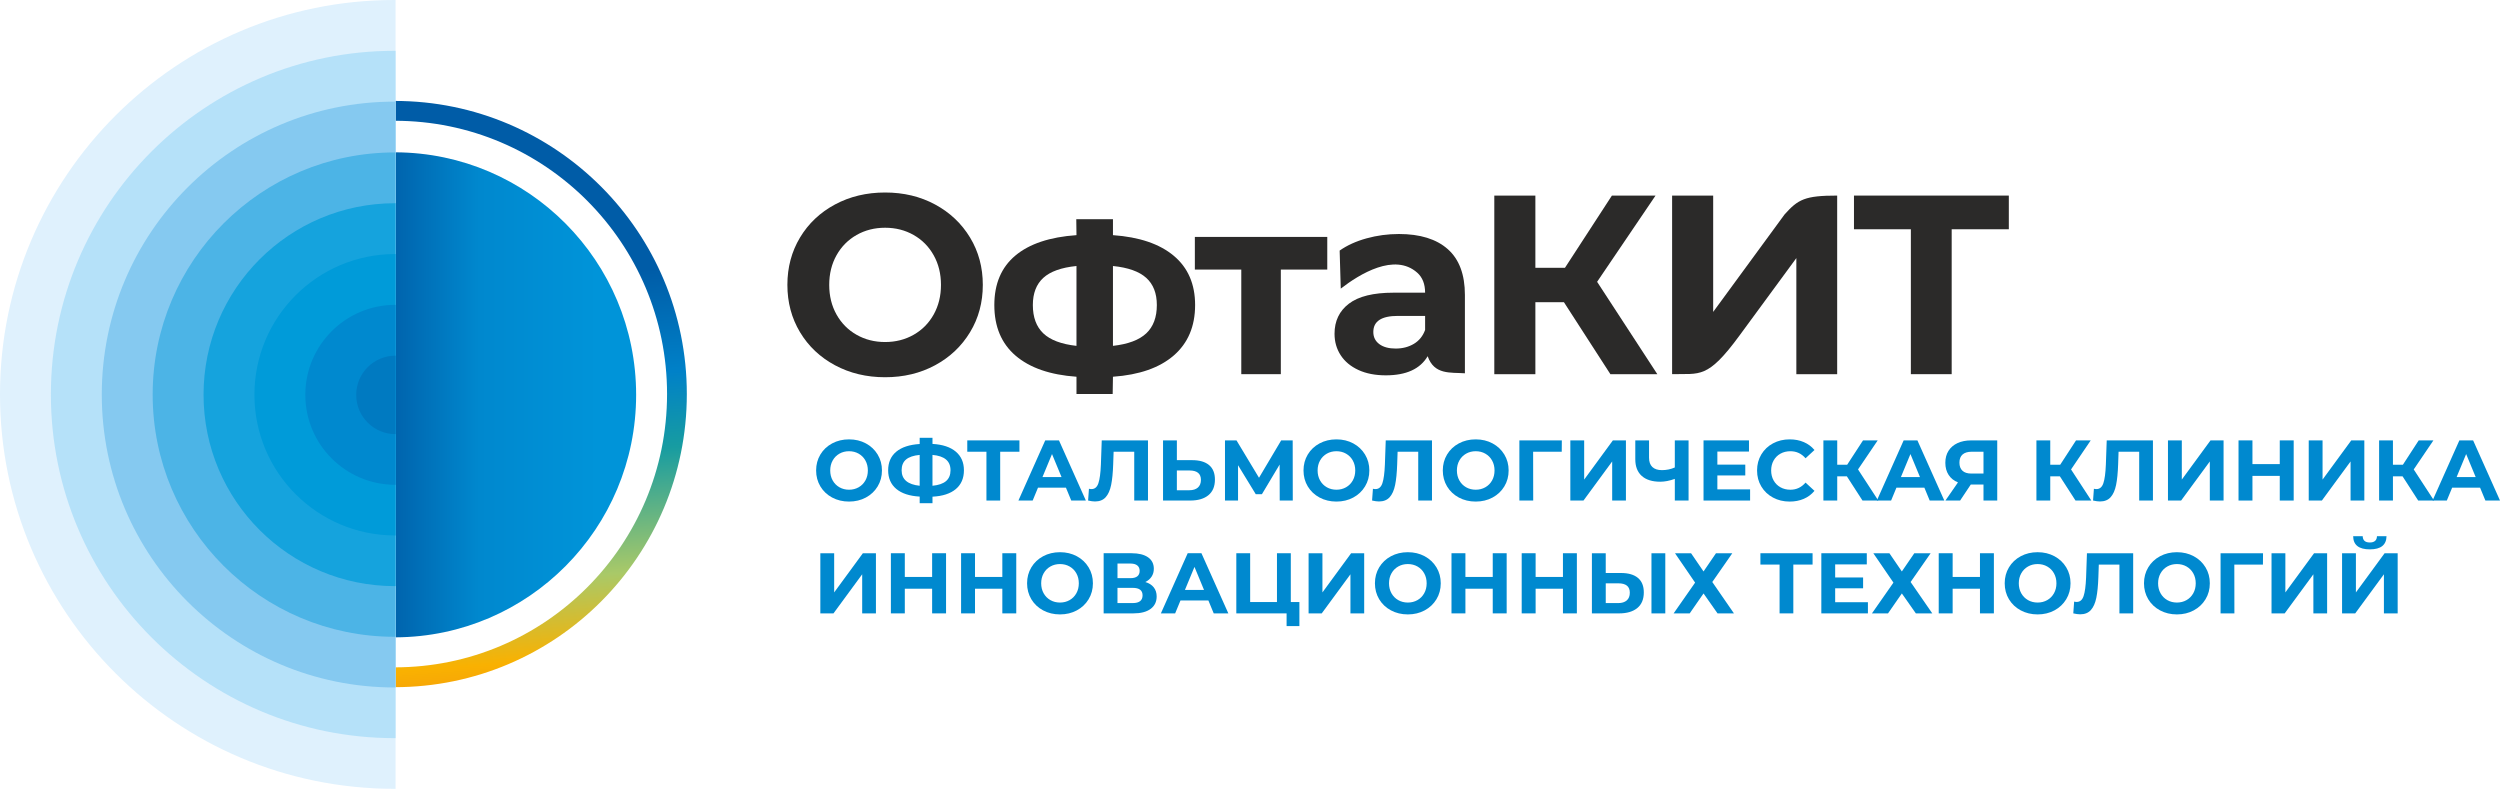 <?xml version="1.0" encoding="UTF-8"?> <svg xmlns="http://www.w3.org/2000/svg" xmlns:xlink="http://www.w3.org/1999/xlink" xmlns:xodm="http://www.corel.com/coreldraw/odm/2003" xml:space="preserve" width="139.038mm" height="43.87mm" version="1.1" style="shape-rendering:geometricPrecision; text-rendering:geometricPrecision; image-rendering:optimizeQuality; fill-rule:evenodd; clip-rule:evenodd" viewBox="0 0 2571.44 811.35"> <defs> <style type="text/css"> .fil3 {fill:#DFF1FD} .fil4 {fill:#B5E1F9} .fil5 {fill:#85C9F0} .fil6 {fill:#4CB4E6} .fil7 {fill:#15A3DD} .fil8 {fill:#009BD9} .fil9 {fill:#0089CF} .fil10 {fill:#007AC1} .fil0 {fill:#2B2A29;fill-rule:nonzero} .fil11 {fill:#0089CF;fill-rule:nonzero} .fil2 {fill:url(#id0)} .fil1 {fill:url(#id1)} </style> <linearGradient id="id0" gradientUnits="userSpaceOnUse" x1="391.94" y1="394.18" x2="615.08" y2="394.18"> <stop offset="0" style="stop-opacity:1; stop-color:#005EA8"></stop> <stop offset="0.451" style="stop-opacity:1; stop-color:#0088CE"></stop> <stop offset="1" style="stop-opacity:1; stop-color:#0094D9"></stop> </linearGradient> <linearGradient id="id1" gradientUnits="userSpaceOnUse" x1="548.86" y1="286.6" x2="585.53" y2="768.17"> <stop offset="0" style="stop-opacity:1; stop-color:#005CA7"></stop> <stop offset="0.22" style="stop-opacity:1; stop-color:#0081C8"></stop> <stop offset="0.38" style="stop-opacity:1; stop-color:#179CA1"></stop> <stop offset="0.639" style="stop-opacity:1; stop-color:#A9C968"></stop> <stop offset="0.812" style="stop-opacity:1; stop-color:#F9B101"></stop> <stop offset="1" style="stop-opacity:1; stop-color:#EF7F1A"></stop> </linearGradient> </defs> <g id="Слой_x0020_1">  <g id="_2173471597696"> <polygon class="fil0" points="2066.23,235.81 2007.45,235.81 2007.45,384.86 1965.47,384.86 1965.47,235.81 1906.95,235.81 1906.95,201.17 2066.23,201.17 "></polygon> <path class="fil0" d="M1719.88 201.17l42.25 0 0 119.66 73.4 -100.21c13.95,-15.62 20.99,-19.45 54.14,-19.45l0 183.69 -41.99 0 0 -119.4 -58.61 79.84c-32.98,44.93 -40.48,38.77 -69.18,39.55l0 -183.69z"></path> <polygon class="fil0" points="1608.64,310.86 1579.25,310.86 1579.25,384.86 1537,384.86 1537,201.17 1579.25,201.17 1579.25,275.44 1609.69,275.44 1657.97,201.17 1702.85,201.17 1642.75,289.87 1704.68,384.86 1656.4,384.86 "></polygon> <polygon class="fil0" points="1365.2,277.27 1317.43,277.27 1317.43,384.86 1276.76,384.86 1276.76,277.27 1229,277.27 1229,243.69 1365.2,243.69 "></polygon> <path class="fil0" d="M1144.76 355.74c15.57,-1.75 26.99,-6.03 34.25,-12.86 7.26,-6.82 10.89,-16.53 10.89,-29.12 0,-12.08 -3.63,-21.39 -10.89,-27.95 -7.26,-6.56 -18.68,-10.63 -34.25,-12.2l0 82.14zm-82.4 -41.98c0,12.59 3.59,22.3 10.76,29.12 7.17,6.83 18.54,11.12 34.11,12.86l0 -82.14c-15.57,1.57 -26.94,5.64 -34.11,12.2 -7.17,6.56 -10.76,15.88 -10.76,27.95zm166.9 0c0,21.87 -7.31,39.14 -21.91,51.83 -14.61,12.68 -35.47,19.99 -62.59,21.91 -0.11,2.54 -0.13,9.63 -0.29,17.75l-37.23 0 0 -17.75c-27.11,-1.92 -47.98,-9.14 -62.59,-21.65 -14.61,-12.5 -21.91,-29.87 -21.91,-52.08 0,-21.87 7.22,-38.84 21.65,-50.92 14.43,-12.07 35.38,-19.07 62.85,-20.99 -0.12,-1.64 -0.21,-8.46 -0.21,-16.43l37.73 0 0 16.43c27.12,1.92 47.98,9.01 62.59,21.26 14.61,12.25 21.91,29.12 21.91,50.64z"></path> <path class="fil0" d="M910.39 351.8c10.85,0 20.65,-2.5 29.39,-7.48 8.75,-4.98 15.62,-11.93 20.6,-20.85 4.98,-8.93 7.48,-19.07 7.48,-30.44 0,-11.37 -2.49,-21.52 -7.48,-30.44 -4.99,-8.93 -11.85,-15.88 -20.6,-20.86 -8.74,-4.99 -18.54,-7.48 -29.39,-7.48 -10.85,0 -20.64,2.49 -29.39,7.48 -8.74,4.99 -15.61,11.94 -20.6,20.86 -4.99,8.92 -7.48,19.07 -7.48,30.44 0,11.37 2.49,21.52 7.48,30.44 4.99,8.92 11.85,15.87 20.6,20.85 8.75,4.99 18.54,7.48 29.39,7.48zm0 36.21c-19.07,0 -36.26,-4.11 -51.56,-12.33 -15.31,-8.22 -27.29,-19.55 -35.95,-33.99 -8.66,-14.43 -12.99,-30.66 -12.99,-48.68 0,-18.02 4.33,-34.24 12.99,-48.68 8.66,-14.43 20.64,-25.76 35.95,-33.99 15.3,-8.22 32.49,-12.33 51.56,-12.33 19.07,0 36.22,4.11 51.43,12.33 15.23,8.22 27.21,19.55 35.96,33.99 8.74,14.43 13.12,30.66 13.12,48.68 0,18.02 -4.37,34.24 -13.12,48.68 -8.75,14.44 -20.73,25.77 -35.96,33.99 -15.21,8.22 -32.36,12.33 -51.43,12.33z"></path> <path class="fil0" d="M1438.8 240.69c21.87,0 38.66,5.2 50.39,15.61 11.72,10.41 17.58,26.11 17.58,47.1l0 80.56c-14.89,-1.05 -31.52,1.83 -38.31,-17.58 -7.7,13.12 -22.05,19.68 -43.04,19.68 -10.84,0 -20.25,-1.83 -28.21,-5.51 -7.96,-3.68 -14.04,-8.75 -18.24,-15.22 -4.2,-6.47 -6.3,-13.82 -6.3,-22.04 0,-13.12 4.94,-23.44 14.83,-30.97 9.88,-7.52 25.15,-11.28 45.79,-11.28l32.54 0c0,-8.92 -2.71,-15.78 -8.13,-20.59 -23.29,-20.66 -59.3,1.41 -78.63,16.42l-1.14 -39.13c7.7,-5.42 16.93,-9.62 27.69,-12.59 10.75,-2.98 21.82,-4.46 33.19,-4.46zm-3.15 117.82c7,0 13.21,-1.62 18.63,-4.85 5.42,-3.24 9.27,-8.01 11.55,-14.3l0 -14.43 -28.08 0c-16.79,0 -25.19,5.5 -25.19,16.53 0,5.25 2.05,9.4 6.16,12.47 4.11,3.06 9.75,4.59 16.93,4.59z"></path> <path class="fil1" d="M405.99 706.81c165.94,0 300.46,-134.99 300.46,-301.49 0,-166.52 -134.52,-301.5 -300.46,-301.5 -165.94,0 -300.45,134.99 -300.45,301.5 0,166.51 134.52,301.49 300.45,301.49zm0 -20.4c154.71,0 280.13,-125.85 280.13,-281.09 0,-155.24 -125.42,-281.1 -280.13,-281.1 -154.7,0 -280.12,125.85 -280.12,281.1 0,155.24 125.42,281.09 280.12,281.09l0 0z"></path> <path class="fil2" d="M406.87 156.67l0 498.87c136.76,-0.61 247.44,-112.05 247.44,-249.44 0,-137.38 -110.68,-248.81 -247.44,-249.43z"></path> <path class="fil3" d="M405.68 811.35c-224.01,0 -405.68,-181.66 -405.68,-405.68 0,-224.01 181.67,-405.67 405.68,-405.67 0.39,0 0.79,0.01 1.19,0.01 0,270.44 0,540.88 0,811.32 -0.39,0 -0.79,0.02 -1.19,0.02z"></path> <path class="fil4" d="M405.83 759.23c-195.19,0 -353.49,-158.29 -353.49,-353.49 0,-195.19 158.29,-353.49 353.49,-353.49 0.35,0.01 0.69,0.01 1.04,0.02 0,235.64 0,471.3 0,706.95 -0.35,0 -0.69,0.01 -1.04,0.01z"></path> <path class="fil5" d="M405.99 707.12c-166.38,0 -301.3,-134.93 -301.3,-301.3 0,-166.38 134.92,-301.3 301.3,-301.3 0.29,0.01 0.58,0.01 0.88,0.01 0,200.86 0,401.72 0,602.58 -0.3,0 -0.59,0.01 -0.88,0.02z"></path> <path class="fil6" d="M406.14 655c-137.56,0 -249.11,-111.55 -249.11,-249.11 0,-137.56 111.55,-249.11 249.11,-249.11 0.24,0 0.49,0.01 0.73,0.01 0,166.07 0,332.14 0,498.21 -0.24,0.01 -0.49,0.01 -0.73,0.01z"></path> <path class="fil7" d="M406.29 602.88c-108.74,0 -196.93,-88.18 -196.93,-196.92 0,-108.74 88.19,-196.93 196.93,-196.93 0.19,0 0.38,0 0.58,0.01 0,131.28 0,262.55 0,393.83 -0.19,0.01 -0.38,0.01 -0.58,0.01z"></path> <path class="fil8" d="M406.44 550.77c-79.92,0 -144.74,-64.82 -144.74,-144.73 0,-79.92 64.82,-144.74 144.74,-144.74 0.14,0 0.28,0 0.42,0 0,96.49 0,192.98 0,289.47 -0.14,0 -0.28,0 -0.42,0z"></path> <path class="fil9" d="M406.6 498.65c-51.11,0 -92.55,-41.44 -92.55,-92.55 0,-51.1 41.44,-92.55 92.55,-92.55 0.09,0 0.18,0 0.27,0 0,61.7 0,123.4 0,185.09 -0.09,0 -0.18,0 -0.27,0z"></path> <path class="fil10" d="M406.75 446.54c-22.29,0 -40.36,-18.07 -40.36,-40.36 0,-22.29 18.07,-40.36 40.36,-40.36l0.12 0 0 80.72 -0.12 0z"></path> <path class="fil11" d="M873.3 515.9c-6.43,0 -12.21,-1.39 -17.37,-4.15 -5.16,-2.77 -9.19,-6.59 -12.11,-11.44 -2.91,-4.87 -4.38,-10.33 -4.38,-16.4 0,-6.07 1.46,-11.53 4.38,-16.4 2.92,-4.86 6.95,-8.67 12.11,-11.44 5.16,-2.77 10.94,-4.15 17.37,-4.15 6.42,0 12.19,1.39 17.32,4.15 5.13,2.77 9.16,6.58 12.11,11.44 2.95,4.87 4.42,10.33 4.42,16.4 0,6.07 -1.47,11.53 -4.42,16.4 -2.94,4.86 -6.98,8.68 -12.11,11.44 -5.13,2.76 -10.9,4.15 -17.32,4.15zm0 -12.19c3.65,0 6.95,-0.85 9.9,-2.52 2.94,-1.68 5.26,-4.03 6.94,-7.03 1.68,-3.01 2.52,-6.42 2.52,-10.25 0,-3.83 -0.84,-7.25 -2.52,-10.25 -1.68,-3.01 -3.99,-5.35 -6.94,-7.03 -2.95,-1.68 -6.25,-2.52 -9.9,-2.52 -3.66,0 -6.96,0.84 -9.9,2.52 -2.95,1.68 -5.26,4.02 -6.94,7.03 -1.68,3 -2.52,6.42 -2.52,10.25 0,3.83 0.84,7.24 2.52,10.25 1.68,3 3.99,5.34 6.94,7.03 2.94,1.67 6.24,2.52 9.9,2.52z"></path> <path class="fil11" d="M991.47 483.74c0,8.19 -2.79,14.63 -8.35,19.31 -5.56,4.68 -13.56,7.29 -23.99,7.82l0 6.72 -13.17 0 0 -6.81c-10.49,-0.59 -18.51,-3.23 -24.08,-7.91 -5.57,-4.68 -8.35,-11.06 -8.35,-19.13 0,-8.13 2.79,-14.51 8.35,-19.14 5.57,-4.62 13.6,-7.26 24.08,-7.91l0 -6.36 13.17 0 0 6.27c10.43,0.59 18.43,3.25 23.99,7.96 5.57,4.71 8.35,11.11 8.35,19.18zm-32.35 15.9c6.25,-0.59 10.9,-2.2 13.96,-4.81 3.06,-2.62 4.6,-6.35 4.6,-11.19 0,-9.42 -6.19,-14.67 -18.56,-15.73l0 31.73zm-31.73 -15.9c0,9.31 6.18,14.61 18.56,15.9l0 -31.73c-6.3,0.58 -10.97,2.17 -14.01,4.72 -3.03,2.57 -4.55,6.26 -4.55,11.1z"></path> <polygon class="fil11" points="1048.57,464.64 1028.77,464.64 1028.77,514.85 1014.63,514.85 1014.63,464.64 994.92,464.64 994.92,452.97 1048.57,452.97 "></polygon> <path class="fil11" d="M1096.39 501.58l-28.72 0 -5.48 13.26 -14.67 0 27.58 -61.87 14.14 0 27.66 61.87 -15.03 0 -5.48 -13.26zm-4.51 -10.87l-9.81 -23.69 -9.81 23.69 19.62 0z"></path> <path class="fil11" d="M1180.79 452.97l0 61.87 -14.14 0 0 -50.21 -21.21 0 -0.44 12.91c-0.29,8.78 -1,15.9 -2.12,21.34 -1.12,5.45 -2.99,9.63 -5.61,12.54 -2.63,2.92 -6.29,4.38 -11.01,4.38 -1.95,0 -4.3,-0.33 -7.07,-0.97l0.88 -12.11c0.77,0.23 1.62,0.35 2.56,0.35 3.42,0 5.81,-2.01 7.16,-6.05 1.36,-4.03 2.21,-10.35 2.56,-18.95l0.88 -25.1 47.56 0z"></path> <path class="fil11" d="M1226.22 473.3c7.54,0 13.33,1.68 17.37,5.04 4.04,3.36 6.06,8.34 6.06,14.94 0,7.01 -2.22,12.36 -6.67,16.04 -4.45,3.68 -10.71,5.53 -18.78,5.53l-27.93 0 0 -61.87 14.23 0 0 20.33 15.73 0zm-2.83 30.94c3.71,0 6.61,-0.92 8.71,-2.74 2.09,-1.82 3.14,-4.47 3.14,-7.95 0,-6.43 -3.95,-9.63 -11.84,-9.63l-12.91 0 0 20.33 12.91 0z"></path> <polygon class="fil11" points="1316.29,514.85 1316.2,477.81 1297.99,508.3 1291.63,508.3 1273.42,478.52 1273.42,514.85 1259.99,514.85 1259.99,452.97 1271.83,452.97 1294.98,491.42 1317.79,452.97 1329.63,452.97 1329.72,514.85 "></polygon> <path class="fil11" d="M1374.62 515.9c-6.42,0 -12.21,-1.39 -17.37,-4.15 -5.16,-2.77 -9.19,-6.59 -12.11,-11.44 -2.92,-4.87 -4.38,-10.33 -4.38,-16.4 0,-6.07 1.46,-11.53 4.38,-16.4 2.92,-4.86 6.95,-8.67 12.11,-11.44 5.16,-2.77 10.95,-4.15 17.37,-4.15 6.42,0 12.2,1.39 17.32,4.15 5.12,2.77 9.16,6.58 12.1,11.44 2.95,4.87 4.43,10.33 4.43,16.4 0,6.07 -1.48,11.53 -4.43,16.4 -2.94,4.86 -6.98,8.68 -12.1,11.44 -5.13,2.76 -10.9,4.15 -17.32,4.15zm0 -12.19c3.66,0 6.95,-0.85 9.9,-2.52 2.95,-1.68 5.26,-4.03 6.94,-7.03 1.68,-3.01 2.52,-6.42 2.52,-10.25 0,-3.83 -0.84,-7.25 -2.52,-10.25 -1.68,-3.01 -3.99,-5.35 -6.94,-7.03 -2.95,-1.68 -6.24,-2.52 -9.9,-2.52 -3.65,0 -6.96,0.84 -9.9,2.52 -2.94,1.68 -5.26,4.02 -6.94,7.03 -1.68,3 -2.52,6.42 -2.52,10.25 0,3.83 0.84,7.24 2.52,10.25 1.68,3 3.99,5.34 6.94,7.03 2.94,1.67 6.25,2.52 9.9,2.52z"></path> <path class="fil11" d="M1472.91 452.97l0 61.87 -14.15 0 0 -50.21 -21.21 0 -0.44 12.91c-0.3,8.78 -1,15.9 -2.13,21.34 -1.12,5.45 -2.99,9.63 -5.61,12.54 -2.62,2.92 -6.29,4.38 -11.01,4.38 -1.94,0 -4.3,-0.33 -7.07,-0.97l0.88 -12.11c0.77,0.23 1.63,0.35 2.57,0.35 3.42,0 5.8,-2.01 7.16,-6.05 1.35,-4.03 2.21,-10.35 2.56,-18.95l0.88 -25.1 47.56 0z"></path> <path class="fil11" d="M1517.89 515.9c-6.43,0 -12.21,-1.39 -17.37,-4.15 -5.16,-2.77 -9.19,-6.59 -12.11,-11.44 -2.91,-4.87 -4.38,-10.33 -4.38,-16.4 0,-6.07 1.46,-11.53 4.38,-16.4 2.92,-4.86 6.95,-8.67 12.11,-11.44 5.16,-2.77 10.94,-4.15 17.37,-4.15 6.42,0 12.19,1.39 17.32,4.15 5.13,2.77 9.16,6.58 12.11,11.44 2.95,4.87 4.42,10.33 4.42,16.4 0,6.07 -1.47,11.53 -4.42,16.4 -2.94,4.86 -6.98,8.68 -12.11,11.44 -5.13,2.76 -10.9,4.15 -17.32,4.15zm0 -12.19c3.65,0 6.95,-0.85 9.9,-2.52 2.94,-1.68 5.26,-4.03 6.94,-7.03 1.68,-3.01 2.52,-6.42 2.52,-10.25 0,-3.83 -0.84,-7.25 -2.52,-10.25 -1.68,-3.01 -3.99,-5.35 -6.94,-7.03 -2.95,-1.68 -6.25,-2.52 -9.9,-2.52 -3.65,0 -6.96,0.84 -9.9,2.52 -2.95,1.68 -5.26,4.02 -6.94,7.03 -1.68,3 -2.52,6.42 -2.52,10.25 0,3.83 0.84,7.24 2.52,10.25 1.68,3 3.99,5.34 6.94,7.03 2.94,1.67 6.25,2.52 9.9,2.52z"></path> <polygon class="fil11" points="1606.37,464.64 1576.94,464.64 1577.02,514.85 1562.79,514.85 1562.79,452.97 1606.46,452.97 "></polygon> <polygon class="fil11" points="1615.21,452.97 1629.44,452.97 1629.44,493.28 1658.96,452.97 1672.39,452.97 1672.39,514.85 1658.25,514.85 1658.25,474.63 1628.73,514.85 1615.21,514.85 "></polygon> <path class="fil11" d="M1736.82 452.97l0 61.87 -14.14 0 0 -22.28c-5.36,1.94 -10.34,2.92 -14.94,2.92 -8.31,0 -14.67,-1.99 -19.09,-5.97 -4.42,-3.97 -6.63,-9.7 -6.63,-17.19l0 -19.35 14.14 0 0 17.77c0,4.24 1.13,7.44 3.4,9.59 2.27,2.15 5.55,3.23 9.85,3.23 4.71,0 9.13,-0.91 13.26,-2.74l0 -27.84 14.14 0z"></path> <polygon class="fil11" points="1800.11,503.36 1800.11,514.85 1752.21,514.85 1752.21,452.97 1798.96,452.97 1798.96,464.46 1766.44,464.46 1766.44,477.9 1795.16,477.9 1795.16,489.03 1766.44,489.03 1766.44,503.36 "></polygon> <path class="fil11" d="M1840.77 515.9c-6.31,0 -12,-1.37 -17.1,-4.11 -5.1,-2.74 -9.1,-6.54 -12.02,-11.4 -2.92,-4.86 -4.37,-10.35 -4.37,-16.48 0,-6.13 1.46,-11.63 4.37,-16.48 2.92,-4.86 6.92,-8.67 12.02,-11.4 5.1,-2.74 10.83,-4.11 17.19,-4.11 5.36,0 10.2,0.94 14.54,2.83 4.33,1.88 7.97,4.59 10.92,8.13l-9.19 8.49c-4.18,-4.84 -9.37,-7.25 -15.56,-7.25 -3.83,0 -7.25,0.84 -10.25,2.52 -3.01,1.68 -5.35,4.02 -7.03,7.03 -1.68,3 -2.52,6.42 -2.52,10.25 0,3.83 0.84,7.24 2.52,10.25 1.68,3 4.02,5.34 7.03,7.03 3,1.67 6.42,2.52 10.25,2.52 6.19,0 11.37,-2.44 15.56,-7.34l9.19 8.48c-2.95,3.6 -6.6,6.33 -10.96,8.22 -4.36,1.88 -9.22,2.83 -14.58,2.83z"></path> <polygon class="fil11" points="1899.63,489.92 1889.73,489.92 1889.73,514.85 1875.5,514.85 1875.5,452.97 1889.73,452.97 1889.73,477.99 1899.98,477.99 1916.25,452.97 1931.36,452.97 1911.12,482.85 1931.98,514.85 1915.72,514.85 "></polygon> <path class="fil11" d="M1979.35 501.58l-28.72 0 -5.48 13.26 -14.67 0 27.58 -61.87 14.14 0 27.67 61.87 -15.03 0 -5.48 -13.26zm-4.51 -10.87l-9.81 -23.69 -9.81 23.69 19.62 0z"></path> <path class="fil11" d="M2054.31 452.97l0 61.87 -14.14 0 0 -16.44 -13.08 0 -10.96 16.44 -15.12 0 12.9 -18.65c-4.18,-1.71 -7.4,-4.29 -9.63,-7.74 -2.24,-3.44 -3.36,-7.58 -3.36,-12.42 0,-4.77 1.09,-8.88 3.27,-12.33 2.18,-3.44 5.27,-6.09 9.28,-7.95 4,-1.85 8.72,-2.78 14.14,-2.78l26.7 0zm-26.34 11.67c-4.07,0 -7.17,0.95 -9.32,2.83 -2.15,1.89 -3.23,4.68 -3.23,8.39 0,3.6 1.03,6.37 3.1,8.31 2.06,1.95 5.1,2.92 9.1,2.92l12.55 0 0 -22.45 -12.2 0z"></path> <polygon class="fil11" points="2118.73,489.92 2108.84,489.92 2108.84,514.85 2094.61,514.85 2094.61,452.97 2108.84,452.97 2108.84,477.99 2119.09,477.99 2135.35,452.97 2150.47,452.97 2130.22,482.85 2151.08,514.85 2134.82,514.85 "></polygon> <path class="fil11" d="M2214.46 452.97l0 61.87 -14.14 0 0 -50.21 -21.21 0 -0.44 12.91c-0.3,8.78 -1,15.9 -2.13,21.34 -1.12,5.45 -2.99,9.63 -5.61,12.54 -2.62,2.92 -6.29,4.38 -11.01,4.38 -1.94,0 -4.3,-0.33 -7.06,-0.97l0.88 -12.11c0.77,0.23 1.62,0.35 2.57,0.35 3.42,0 5.8,-2.01 7.16,-6.05 1.36,-4.03 2.21,-10.35 2.56,-18.95l0.89 -25.1 47.55 0z"></path> <polygon class="fil11" points="2229.92,452.97 2244.16,452.97 2244.16,493.28 2273.68,452.97 2287.11,452.97 2287.11,514.85 2272.97,514.85 2272.97,474.63 2243.44,514.85 2229.92,514.85 "></polygon> <polygon class="fil11" points="2359.23,452.97 2359.23,514.85 2344.91,514.85 2344.91,489.48 2316.81,489.48 2316.81,514.85 2302.49,514.85 2302.49,452.97 2316.81,452.97 2316.81,477.37 2344.91,477.37 2344.91,452.97 "></polygon> <polygon class="fil11" points="2374.7,452.97 2388.93,452.97 2388.93,493.28 2418.45,452.97 2431.89,452.97 2431.89,514.85 2417.74,514.85 2417.74,474.63 2388.22,514.85 2374.7,514.85 "></polygon> <polygon class="fil11" points="2471.21,489.92 2461.32,489.92 2461.32,514.85 2447.09,514.85 2447.09,452.97 2461.32,452.97 2461.32,477.99 2471.57,477.99 2487.83,452.97 2502.95,452.97 2482.7,482.85 2503.57,514.85 2487.3,514.85 "></polygon> <path class="fil11" d="M2550.94 501.58l-28.72 0 -5.48 13.26 -14.67 0 27.58 -61.87 14.14 0 27.66 61.87 -15.03 0 -5.48 -13.26zm-4.51 -10.87l-9.81 -23.69 -9.81 23.69 19.62 0z"></path> <polygon class="fil11" points="843.78,569.04 858.01,569.04 858.01,609.34 887.53,569.04 900.96,569.04 900.96,630.91 886.82,630.91 886.82,590.69 857.3,630.91 843.78,630.91 "></polygon> <polygon class="fil11" points="973.09,569.04 973.09,630.91 958.77,630.91 958.77,605.54 930.66,605.54 930.66,630.91 916.34,630.91 916.34,569.04 930.66,569.04 930.66,593.43 958.77,593.43 958.77,569.04 "></polygon> <polygon class="fil11" points="1045.3,569.04 1045.3,630.91 1030.98,630.91 1030.98,605.54 1002.87,605.54 1002.87,630.91 988.55,630.91 988.55,569.04 1002.87,569.04 1002.87,593.43 1030.98,593.43 1030.98,569.04 "></polygon> <path class="fil11" d="M1090.29 631.97c-6.43,0 -12.21,-1.39 -17.37,-4.16 -5.16,-2.76 -9.19,-6.59 -12.11,-11.44 -2.91,-4.87 -4.38,-10.33 -4.38,-16.4 0,-6.07 1.46,-11.53 4.38,-16.4 2.92,-4.86 6.95,-8.67 12.11,-11.44 5.16,-2.77 10.94,-4.15 17.37,-4.15 6.42,0 12.19,1.39 17.32,4.15 5.13,2.77 9.16,6.58 12.11,11.44 2.95,4.87 4.42,10.33 4.42,16.4 0,6.07 -1.47,11.53 -4.42,16.4 -2.95,4.86 -6.98,8.68 -12.11,11.44 -5.13,2.77 -10.9,4.16 -17.32,4.16zm0 -12.2c3.65,0 6.95,-0.85 9.9,-2.52 2.94,-1.68 5.26,-4.03 6.94,-7.03 1.68,-3.01 2.52,-6.42 2.52,-10.25 0,-3.83 -0.84,-7.25 -2.52,-10.25 -1.68,-3.01 -3.99,-5.35 -6.94,-7.03 -2.95,-1.68 -6.25,-2.52 -9.9,-2.52 -3.65,0 -6.95,0.84 -9.9,2.52 -2.95,1.68 -5.26,4.02 -6.94,7.03 -1.68,3 -2.52,6.42 -2.52,10.25 0,3.83 0.84,7.24 2.52,10.25 1.68,3 3.99,5.34 6.94,7.03 2.95,1.67 6.25,2.52 9.9,2.52z"></path> <path class="fil11" d="M1178.05 598.64c3.77,1.13 6.66,2.95 8.66,5.49 2,2.53 3.01,5.66 3.01,9.37 0,5.47 -2.08,9.74 -6.23,12.81 -4.16,3.06 -10.09,4.6 -17.81,4.6l-30.49 0 0 -61.87 28.81 0c7.19,0 12.79,1.39 16.8,4.15 4.01,2.77 6.01,6.72 6.01,11.85 0,3.06 -0.76,5.76 -2.3,8.08 -1.53,2.33 -3.68,4.18 -6.45,5.52zm-28.64 -3.97l13.35 0c3.12,0 5.48,-0.63 7.07,-1.9 1.59,-1.27 2.39,-3.14 2.39,-5.61 0,-2.42 -0.81,-4.27 -2.43,-5.57 -1.62,-1.29 -3.97,-1.94 -7.02,-1.94l-13.35 0 0 15.03zm15.73 25.63c6.72,0 10.08,-2.66 10.08,-7.96 0,-5.13 -3.36,-7.68 -10.08,-7.68l-15.73 0 0 15.64 15.73 0z"></path> <path class="fil11" d="M1242.93 617.65l-28.72 0 -5.48 13.26 -14.67 0 27.58 -61.87 14.14 0 27.66 61.87 -15.03 0 -5.48 -13.26zm-4.51 -10.87l-9.81 -23.69 -9.81 23.69 19.62 0z"></path> <polygon class="fil11" points="1336.53,619.24 1336.53,643.98 1323.36,643.98 1323.36,630.91 1271.65,630.91 1271.65,569.04 1285.88,569.04 1285.88,619.24 1313.46,619.24 1313.46,569.04 1327.69,569.04 1327.69,619.24 "></polygon> <polygon class="fil11" points="1345.99,569.04 1360.22,569.04 1360.22,609.34 1389.74,569.04 1403.17,569.04 1403.17,630.91 1389.03,630.91 1389.03,590.69 1359.51,630.91 1345.99,630.91 "></polygon> <path class="fil11" d="M1448.07 631.97c-6.43,0 -12.21,-1.39 -17.37,-4.16 -5.16,-2.76 -9.19,-6.59 -12.11,-11.44 -2.91,-4.87 -4.37,-10.33 -4.37,-16.4 0,-6.07 1.46,-11.53 4.37,-16.4 2.92,-4.86 6.95,-8.67 12.11,-11.44 5.16,-2.77 10.94,-4.15 17.37,-4.15 6.42,0 12.2,1.39 17.32,4.15 5.13,2.77 9.16,6.58 12.11,11.44 2.95,4.87 4.42,10.33 4.42,16.4 0,6.07 -1.47,11.53 -4.42,16.4 -2.95,4.86 -6.98,8.68 -12.11,11.44 -5.12,2.77 -10.9,4.16 -17.32,4.16zm0 -12.2c3.65,0 6.95,-0.85 9.9,-2.52 2.95,-1.68 5.26,-4.03 6.94,-7.03 1.68,-3.01 2.52,-6.42 2.52,-10.25 0,-3.83 -0.84,-7.25 -2.52,-10.25 -1.68,-3.01 -3.99,-5.35 -6.94,-7.03 -2.95,-1.68 -6.25,-2.52 -9.9,-2.52 -3.65,0 -6.95,0.84 -9.9,2.52 -2.94,1.68 -5.26,4.02 -6.94,7.03 -1.68,3 -2.52,6.42 -2.52,10.25 0,3.83 0.84,7.24 2.52,10.25 1.68,3 3.99,5.34 6.94,7.03 2.95,1.67 6.25,2.52 9.9,2.52z"></path> <polygon class="fil11" points="1549.72,569.04 1549.72,630.91 1535.4,630.91 1535.4,605.54 1507.29,605.54 1507.29,630.91 1492.97,630.91 1492.97,569.04 1507.29,569.04 1507.29,593.43 1535.4,593.43 1535.4,569.04 "></polygon> <polygon class="fil11" points="1621.93,569.04 1621.93,630.91 1607.61,630.91 1607.61,605.54 1579.5,605.54 1579.5,630.91 1565.18,630.91 1565.18,569.04 1579.5,569.04 1579.5,593.43 1607.61,593.43 1607.61,569.04 "></polygon> <path class="fil11" d="M1667.36 589.37c7.54,0 13.33,1.68 17.37,5.04 4.03,3.36 6.05,8.34 6.05,14.94 0,7.01 -2.22,12.36 -6.68,16.04 -4.44,3.68 -10.71,5.53 -18.78,5.53l-27.93 0 0 -61.87 14.23 0 0 20.33 15.73 0zm-2.83 30.94c3.71,0 6.61,-0.92 8.71,-2.74 2.09,-1.82 3.14,-4.47 3.14,-7.95 0,-6.43 -3.95,-9.63 -11.85,-9.63l-12.9 0 0 20.33 12.9 0zm34.12 -51.27l14.23 0 0 61.87 -14.23 0 0 -61.87z"></path> <polygon class="fil11" points="1739.39,569.04 1752.21,587.78 1765.02,569.04 1781.81,569.04 1761.22,598.64 1783.49,630.91 1766.61,630.91 1752.21,610.4 1737.98,630.91 1721.45,630.91 1743.54,599.27 1722.86,569.04 "></polygon> <polygon class="fil11" points="1864.37,580.7 1844.57,580.7 1844.57,630.91 1830.43,630.91 1830.43,580.7 1810.72,580.7 1810.72,569.04 1864.37,569.04 "></polygon> <polygon class="fil11" points="1921.29,619.42 1921.29,630.91 1873.38,630.91 1873.38,569.04 1920.14,569.04 1920.14,580.53 1887.61,580.53 1887.61,593.97 1916.34,593.97 1916.34,605.1 1887.61,605.1 1887.61,619.42 "></polygon> <polygon class="fil11" points="1943.38,569.04 1956.2,587.78 1969.01,569.04 1985.81,569.04 1965.21,598.64 1987.49,630.91 1970.6,630.91 1956.2,610.4 1941.97,630.91 1925.44,630.91 1947.54,599.27 1926.86,569.04 "></polygon> <polygon class="fil11" points="2050.86,569.04 2050.86,630.91 2036.55,630.91 2036.55,605.54 2008.44,605.54 2008.44,630.91 1994.12,630.91 1994.12,569.04 2008.44,569.04 2008.44,593.43 2036.55,593.43 2036.55,569.04 "></polygon> <path class="fil11" d="M2095.85 631.97c-6.42,0 -12.21,-1.39 -17.37,-4.16 -5.16,-2.76 -9.19,-6.59 -12.11,-11.44 -2.92,-4.87 -4.38,-10.33 -4.38,-16.4 0,-6.07 1.46,-11.53 4.38,-16.4 2.91,-4.86 6.95,-8.67 12.11,-11.44 5.16,-2.77 10.95,-4.15 17.37,-4.15 6.42,0 12.19,1.39 17.32,4.15 5.12,2.77 9.16,6.58 12.1,11.44 2.95,4.87 4.42,10.33 4.42,16.4 0,6.07 -1.47,11.53 -4.42,16.4 -2.94,4.86 -6.98,8.68 -12.1,11.44 -5.13,2.77 -10.9,4.16 -17.32,4.16zm0 -12.2c3.66,0 6.95,-0.85 9.9,-2.52 2.95,-1.68 5.26,-4.03 6.94,-7.03 1.68,-3.01 2.51,-6.42 2.51,-10.25 0,-3.83 -0.84,-7.25 -2.51,-10.25 -1.68,-3.01 -3.99,-5.35 -6.94,-7.03 -2.95,-1.68 -6.24,-2.52 -9.9,-2.52 -3.66,0 -6.96,0.84 -9.9,2.52 -2.94,1.68 -5.26,4.02 -6.94,7.03 -1.68,3 -2.52,6.42 -2.52,10.25 0,3.83 0.85,7.24 2.52,10.25 1.68,3 3.99,5.34 6.94,7.03 2.94,1.67 6.24,2.52 9.9,2.52z"></path> <path class="fil11" d="M2194.13 569.04l0 61.87 -14.14 0 0 -50.21 -21.21 0 -0.44 12.91c-0.3,8.78 -1,15.9 -2.13,21.34 -1.12,5.45 -2.99,9.63 -5.61,12.54 -2.62,2.92 -6.29,4.38 -11.01,4.38 -1.94,0 -4.3,-0.33 -7.06,-0.97l0.88 -12.11c0.77,0.23 1.62,0.35 2.57,0.35 3.42,0 5.8,-2.01 7.16,-6.05 1.36,-4.03 2.2,-10.35 2.56,-18.95l0.88 -25.1 47.55 0z"></path> <path class="fil11" d="M2239.12 631.97c-6.43,0 -12.21,-1.39 -17.37,-4.16 -5.16,-2.76 -9.19,-6.59 -12.11,-11.44 -2.91,-4.87 -4.38,-10.33 -4.38,-16.4 0,-6.07 1.46,-11.53 4.38,-16.4 2.92,-4.86 6.95,-8.67 12.11,-11.44 5.16,-2.77 10.94,-4.15 17.37,-4.15 6.42,0 12.2,1.39 17.32,4.15 5.13,2.77 9.16,6.58 12.11,11.44 2.95,4.87 4.42,10.33 4.42,16.4 0,6.07 -1.47,11.53 -4.42,16.4 -2.95,4.86 -6.98,8.68 -12.11,11.44 -5.12,2.77 -10.9,4.16 -17.32,4.16zm0 -12.2c3.65,0 6.95,-0.85 9.9,-2.52 2.94,-1.68 5.26,-4.03 6.94,-7.03 1.68,-3.01 2.52,-6.42 2.52,-10.25 0,-3.83 -0.84,-7.25 -2.52,-10.25 -1.68,-3.01 -3.99,-5.35 -6.94,-7.03 -2.95,-1.68 -6.25,-2.52 -9.9,-2.52 -3.65,0 -6.95,0.84 -9.9,2.52 -2.95,1.68 -5.25,4.02 -6.94,7.03 -1.68,3 -2.52,6.42 -2.52,10.25 0,3.83 0.84,7.24 2.52,10.25 1.68,3 3.99,5.34 6.94,7.03 2.95,1.67 6.25,2.52 9.9,2.52z"></path> <polygon class="fil11" points="2327.6,580.7 2298.17,580.7 2298.25,630.91 2284.02,630.91 2284.02,569.04 2327.69,569.04 "></polygon> <polygon class="fil11" points="2336.44,569.04 2350.67,569.04 2350.67,609.34 2380.19,569.04 2393.62,569.04 2393.62,630.91 2379.48,630.91 2379.48,590.69 2349.96,630.91 2336.44,630.91 "></polygon> <path class="fil11" d="M2409 569.04l14.23 0 0 40.3 29.52 -40.3 13.43 0 0 61.87 -14.15 0 0 -40.22 -29.52 40.22 -13.52 0 0 -61.87zm28.55 -3.98c-11.31,0 -17.03,-4.5 -17.15,-13.52l9.81 0c0.12,4.31 2.57,6.45 7.34,6.45 2.35,0 4.15,-0.55 5.39,-1.64 1.24,-1.08 1.89,-2.69 1.94,-4.81l9.82 0c-0.06,4.42 -1.5,7.78 -4.33,10.08 -2.83,2.3 -7.1,3.44 -12.81,3.44z"></path> </g> </g> </svg> 
